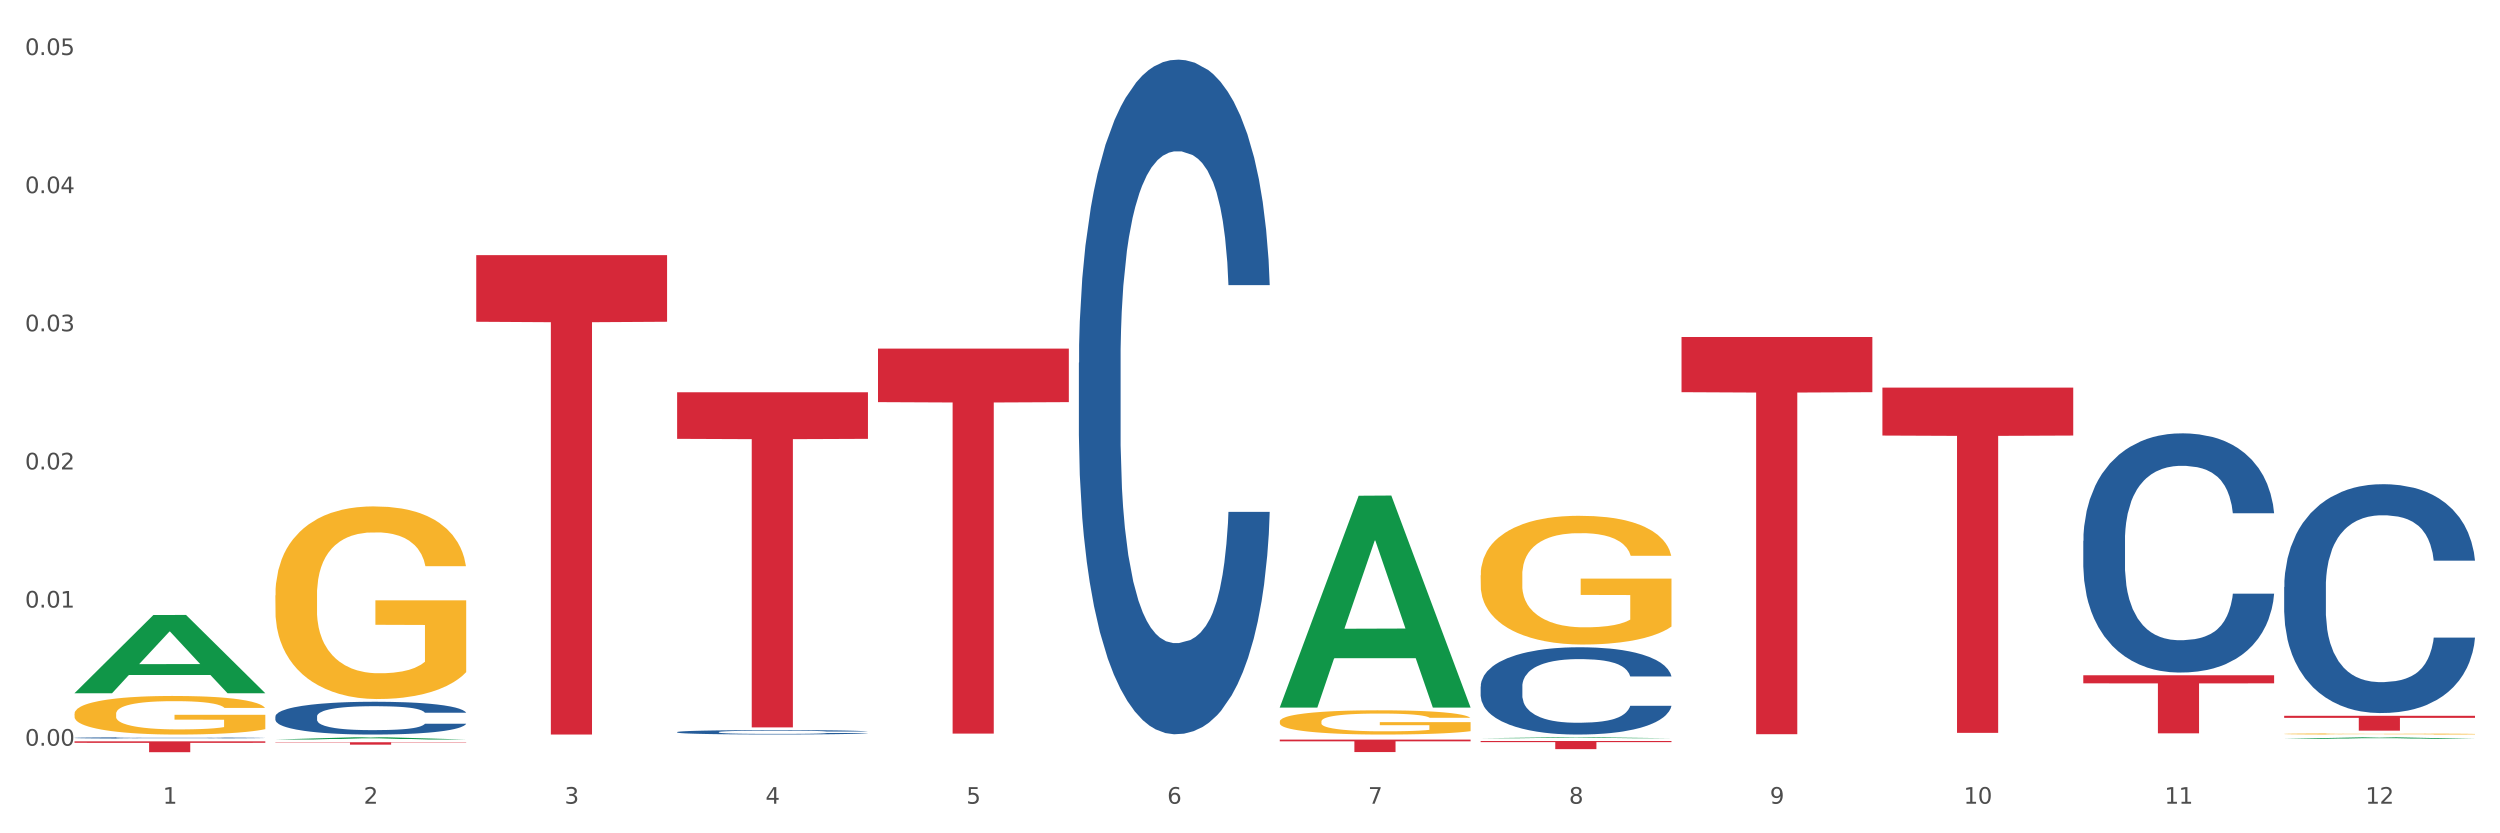 <?xml version="1.0" encoding="utf-8" standalone="no"?>
<!DOCTYPE svg PUBLIC "-//W3C//DTD SVG 1.1//EN"
  "http://www.w3.org/Graphics/SVG/1.1/DTD/svg11.dtd">
<svg xmlns:xlink="http://www.w3.org/1999/xlink" width="1080pt" height="360pt" viewBox="0 0 1080 360" xmlns="http://www.w3.org/2000/svg" version="1.1">
 <rect x="0" y="0" width="1080" height="360" fill="#333333" stroke="none"/>
 <defs>
  <style type="text/css">*{stroke-linejoin: round; stroke-linecap: butt}</style>
 </defs>
 <g id="figure_1">
  <g id="patch_1">
   <path d="M 0 360 
L 1080 360 
L 1080 0 
L 0 0 
z
" style="fill: #ffffff; stroke: #ffffff; stroke-linejoin: miter"/>
  </g>
  <g id="axes_1">
   <g id="matplotlib.axis_1">
    <g id="xtick_1">
     <g id="text_1">
      <!-- 1 -->
      <g style="fill: #4d4d4d" transform="translate(70.342 347.204) scale(0.096 -0.096)">
       <defs>
        <path id="DejaVuSans-31" d="M 794 531 
L 1825 531 
L 1825 4091 
L 703 3866 
L 703 4441 
L 1819 4666 
L 2450 4666 
L 2450 531 
L 3481 531 
L 3481 0 
L 794 0 
L 794 531 
z
" transform="scale(0.016)"/>
       </defs>
       <use xlink:href="#DejaVuSans-31"/>
      </g>
     </g>
    </g>
    <g id="xtick_2">
     <g id="text_2">
      <!-- 2 -->
      <g style="fill: #4d4d4d" transform="translate(157.122 347.204) scale(0.096 -0.096)">
       <defs>
        <path id="DejaVuSans-32" d="M 1228 531 
L 3431 531 
L 3431 0 
L 469 0 
L 469 531 
Q 828 903 1448 1529 
Q 2069 2156 2228 2338 
Q 2531 2678 2651 2914 
Q 2772 3150 2772 3378 
Q 2772 3750 2511 3984 
Q 2250 4219 1831 4219 
Q 1534 4219 1204 4116 
Q 875 4013 500 3803 
L 500 4441 
Q 881 4594 1212 4672 
Q 1544 4750 1819 4750 
Q 2544 4750 2975 4387 
Q 3406 4025 3406 3419 
Q 3406 3131 3298 2873 
Q 3191 2616 2906 2266 
Q 2828 2175 2409 1742 
Q 1991 1309 1228 531 
z
" transform="scale(0.016)"/>
       </defs>
       <use xlink:href="#DejaVuSans-32"/>
      </g>
     </g>
    </g>
    <g id="xtick_3">
     <g id="text_3">
      <!-- 3 -->
      <g style="fill: #4d4d4d" transform="translate(243.902 347.204) scale(0.096 -0.096)">
       <defs>
        <path id="DejaVuSans-33" d="M 2597 2516 
Q 3050 2419 3304 2112 
Q 3559 1806 3559 1356 
Q 3559 666 3084 287 
Q 2609 -91 1734 -91 
Q 1441 -91 1130 -33 
Q 819 25 488 141 
L 488 750 
Q 750 597 1062 519 
Q 1375 441 1716 441 
Q 2309 441 2620 675 
Q 2931 909 2931 1356 
Q 2931 1769 2642 2001 
Q 2353 2234 1838 2234 
L 1294 2234 
L 1294 2753 
L 1863 2753 
Q 2328 2753 2575 2939 
Q 2822 3125 2822 3475 
Q 2822 3834 2567 4026 
Q 2313 4219 1838 4219 
Q 1578 4219 1281 4162 
Q 984 4106 628 3988 
L 628 4550 
Q 988 4650 1302 4700 
Q 1616 4750 1894 4750 
Q 2613 4750 3031 4423 
Q 3450 4097 3450 3541 
Q 3450 3153 3228 2886 
Q 3006 2619 2597 2516 
z
" transform="scale(0.016)"/>
       </defs>
       <use xlink:href="#DejaVuSans-33"/>
      </g>
     </g>
    </g>
    <g id="xtick_4">
     <g id="text_4">
      <!-- 4 -->
      <g style="fill: #4d4d4d" transform="translate(330.683 347.204) scale(0.096 -0.096)">
       <defs>
        <path id="DejaVuSans-34" d="M 2419 4116 
L 825 1625 
L 2419 1625 
L 2419 4116 
z
M 2253 4666 
L 3047 4666 
L 3047 1625 
L 3713 1625 
L 3713 1100 
L 3047 1100 
L 3047 0 
L 2419 0 
L 2419 1100 
L 313 1100 
L 313 1709 
L 2253 4666 
z
" transform="scale(0.016)"/>
       </defs>
       <use xlink:href="#DejaVuSans-34"/>
      </g>
     </g>
    </g>
    <g id="xtick_5">
     <g id="text_5">
      <!-- 5 -->
      <g style="fill: #4d4d4d" transform="translate(417.463 347.204) scale(0.096 -0.096)">
       <defs>
        <path id="DejaVuSans-35" d="M 691 4666 
L 3169 4666 
L 3169 4134 
L 1269 4134 
L 1269 2991 
Q 1406 3038 1543 3061 
Q 1681 3084 1819 3084 
Q 2600 3084 3056 2656 
Q 3513 2228 3513 1497 
Q 3513 744 3044 326 
Q 2575 -91 1722 -91 
Q 1428 -91 1123 -41 
Q 819 9 494 109 
L 494 744 
Q 775 591 1075 516 
Q 1375 441 1709 441 
Q 2250 441 2565 725 
Q 2881 1009 2881 1497 
Q 2881 1984 2565 2268 
Q 2250 2553 1709 2553 
Q 1456 2553 1204 2497 
Q 953 2441 691 2322 
L 691 4666 
z
" transform="scale(0.016)"/>
       </defs>
       <use xlink:href="#DejaVuSans-35"/>
      </g>
     </g>
    </g>
    <g id="xtick_6">
     <g id="text_6">
      <!-- 6 -->
      <g style="fill: #4d4d4d" transform="translate(504.243 347.204) scale(0.096 -0.096)">
       <defs>
        <path id="DejaVuSans-36" d="M 2113 2584 
Q 1688 2584 1439 2293 
Q 1191 2003 1191 1497 
Q 1191 994 1439 701 
Q 1688 409 2113 409 
Q 2538 409 2786 701 
Q 3034 994 3034 1497 
Q 3034 2003 2786 2293 
Q 2538 2584 2113 2584 
z
M 3366 4563 
L 3366 3988 
Q 3128 4100 2886 4159 
Q 2644 4219 2406 4219 
Q 1781 4219 1451 3797 
Q 1122 3375 1075 2522 
Q 1259 2794 1537 2939 
Q 1816 3084 2150 3084 
Q 2853 3084 3261 2657 
Q 3669 2231 3669 1497 
Q 3669 778 3244 343 
Q 2819 -91 2113 -91 
Q 1303 -91 875 529 
Q 447 1150 447 2328 
Q 447 3434 972 4092 
Q 1497 4750 2381 4750 
Q 2619 4750 2861 4703 
Q 3103 4656 3366 4563 
z
" transform="scale(0.016)"/>
       </defs>
       <use xlink:href="#DejaVuSans-36"/>
      </g>
     </g>
    </g>
    <g id="xtick_7">
     <g id="text_7">
      <!-- 7 -->
      <g style="fill: #4d4d4d" transform="translate(591.024 347.204) scale(0.096 -0.096)">
       <defs>
        <path id="DejaVuSans-37" d="M 525 4666 
L 3525 4666 
L 3525 4397 
L 1831 0 
L 1172 0 
L 2766 4134 
L 525 4134 
L 525 4666 
z
" transform="scale(0.016)"/>
       </defs>
       <use xlink:href="#DejaVuSans-37"/>
      </g>
     </g>
    </g>
    <g id="xtick_8">
     <g id="text_8">
      <!-- 8 -->
      <g style="fill: #4d4d4d" transform="translate(677.804 347.204) scale(0.096 -0.096)">
       <defs>
        <path id="DejaVuSans-38" d="M 2034 2216 
Q 1584 2216 1326 1975 
Q 1069 1734 1069 1313 
Q 1069 891 1326 650 
Q 1584 409 2034 409 
Q 2484 409 2743 651 
Q 3003 894 3003 1313 
Q 3003 1734 2745 1975 
Q 2488 2216 2034 2216 
z
M 1403 2484 
Q 997 2584 770 2862 
Q 544 3141 544 3541 
Q 544 4100 942 4425 
Q 1341 4750 2034 4750 
Q 2731 4750 3128 4425 
Q 3525 4100 3525 3541 
Q 3525 3141 3298 2862 
Q 3072 2584 2669 2484 
Q 3125 2378 3379 2068 
Q 3634 1759 3634 1313 
Q 3634 634 3220 271 
Q 2806 -91 2034 -91 
Q 1263 -91 848 271 
Q 434 634 434 1313 
Q 434 1759 690 2068 
Q 947 2378 1403 2484 
z
M 1172 3481 
Q 1172 3119 1398 2916 
Q 1625 2713 2034 2713 
Q 2441 2713 2670 2916 
Q 2900 3119 2900 3481 
Q 2900 3844 2670 4047 
Q 2441 4250 2034 4250 
Q 1625 4250 1398 4047 
Q 1172 3844 1172 3481 
z
" transform="scale(0.016)"/>
       </defs>
       <use xlink:href="#DejaVuSans-38"/>
      </g>
     </g>
    </g>
    <g id="xtick_9">
     <g id="text_9">
      <!-- 9 -->
      <g style="fill: #4d4d4d" transform="translate(764.584 347.204) scale(0.096 -0.096)">
       <defs>
        <path id="DejaVuSans-39" d="M 703 97 
L 703 672 
Q 941 559 1184 500 
Q 1428 441 1663 441 
Q 2288 441 2617 861 
Q 2947 1281 2994 2138 
Q 2813 1869 2534 1725 
Q 2256 1581 1919 1581 
Q 1219 1581 811 2004 
Q 403 2428 403 3163 
Q 403 3881 828 4315 
Q 1253 4750 1959 4750 
Q 2769 4750 3195 4129 
Q 3622 3509 3622 2328 
Q 3622 1225 3098 567 
Q 2575 -91 1691 -91 
Q 1453 -91 1209 -44 
Q 966 3 703 97 
z
M 1959 2075 
Q 2384 2075 2632 2365 
Q 2881 2656 2881 3163 
Q 2881 3666 2632 3958 
Q 2384 4250 1959 4250 
Q 1534 4250 1286 3958 
Q 1038 3666 1038 3163 
Q 1038 2656 1286 2365 
Q 1534 2075 1959 2075 
z
" transform="scale(0.016)"/>
       </defs>
       <use xlink:href="#DejaVuSans-39"/>
      </g>
     </g>
    </g>
    <g id="xtick_10">
     <g id="text_10">
      <!-- 10 -->
      <g style="fill: #4d4d4d" transform="translate(848.311 347.204) scale(0.096 -0.096)">
       <defs>
        <path id="DejaVuSans-30" d="M 2034 4250 
Q 1547 4250 1301 3770 
Q 1056 3291 1056 2328 
Q 1056 1369 1301 889 
Q 1547 409 2034 409 
Q 2525 409 2770 889 
Q 3016 1369 3016 2328 
Q 3016 3291 2770 3770 
Q 2525 4250 2034 4250 
z
M 2034 4750 
Q 2819 4750 3233 4129 
Q 3647 3509 3647 2328 
Q 3647 1150 3233 529 
Q 2819 -91 2034 -91 
Q 1250 -91 836 529 
Q 422 1150 422 2328 
Q 422 3509 836 4129 
Q 1250 4750 2034 4750 
z
" transform="scale(0.016)"/>
       </defs>
       <use xlink:href="#DejaVuSans-31"/>
       <use xlink:href="#DejaVuSans-30" transform="translate(63.623 0)"/>
      </g>
     </g>
    </g>
    <g id="xtick_11">
     <g id="text_11">
      <!-- 11 -->
      <g style="fill: #4d4d4d" transform="translate(935.091 347.204) scale(0.096 -0.096)">
       <use xlink:href="#DejaVuSans-31"/>
       <use xlink:href="#DejaVuSans-31" transform="translate(63.623 0)"/>
      </g>
     </g>
    </g>
    <g id="xtick_12">
     <g id="text_12">
      <!-- 12 -->
      <g style="fill: #4d4d4d" transform="translate(1021.871 347.204) scale(0.096 -0.096)">
       <use xlink:href="#DejaVuSans-31"/>
       <use xlink:href="#DejaVuSans-32" transform="translate(63.623 0)"/>
      </g>
     </g>
    </g>
    <g id="xtick_13"/>
    <g id="xtick_14"/>
    <g id="xtick_15"/>
    <g id="xtick_16"/>
    <g id="xtick_17"/>
    <g id="xtick_18"/>
    <g id="xtick_19"/>
    <g id="xtick_20"/>
    <g id="xtick_21"/>
    <g id="xtick_22"/>
    <g id="xtick_23"/>
   </g>
   <g id="matplotlib.axis_2">
    <g id="ytick_1">
     <g id="text_13">
      <!-- 0.00 -->
      <g style="fill: #4d4d4d" transform="translate(10.8 322.146) scale(0.096 -0.096)">
       <defs>
        <path id="DejaVuSans-2e" d="M 684 794 
L 1344 794 
L 1344 0 
L 684 0 
L 684 794 
z
" transform="scale(0.016)"/>
       </defs>
       <use xlink:href="#DejaVuSans-30"/>
       <use xlink:href="#DejaVuSans-2e" transform="translate(63.623 0)"/>
       <use xlink:href="#DejaVuSans-30" transform="translate(95.41 0)"/>
       <use xlink:href="#DejaVuSans-30" transform="translate(159.033 0)"/>
      </g>
     </g>
    </g>
    <g id="ytick_2">
     <g id="text_14">
      <!-- 0.01 -->
      <g style="fill: #4d4d4d" transform="translate(10.8 262.471) scale(0.096 -0.096)">
       <use xlink:href="#DejaVuSans-30"/>
       <use xlink:href="#DejaVuSans-2e" transform="translate(63.623 0)"/>
       <use xlink:href="#DejaVuSans-30" transform="translate(95.41 0)"/>
       <use xlink:href="#DejaVuSans-31" transform="translate(159.033 0)"/>
      </g>
     </g>
    </g>
    <g id="ytick_3">
     <g id="text_15">
      <!-- 0.02 -->
      <g style="fill: #4d4d4d" transform="translate(10.8 202.797) scale(0.096 -0.096)">
       <use xlink:href="#DejaVuSans-30"/>
       <use xlink:href="#DejaVuSans-2e" transform="translate(63.623 0)"/>
       <use xlink:href="#DejaVuSans-30" transform="translate(95.41 0)"/>
       <use xlink:href="#DejaVuSans-32" transform="translate(159.033 0)"/>
      </g>
     </g>
    </g>
    <g id="ytick_4">
     <g id="text_16">
      <!-- 0.03 -->
      <g style="fill: #4d4d4d" transform="translate(10.8 143.122) scale(0.096 -0.096)">
       <use xlink:href="#DejaVuSans-30"/>
       <use xlink:href="#DejaVuSans-2e" transform="translate(63.623 0)"/>
       <use xlink:href="#DejaVuSans-30" transform="translate(95.41 0)"/>
       <use xlink:href="#DejaVuSans-33" transform="translate(159.033 0)"/>
      </g>
     </g>
    </g>
    <g id="ytick_5">
     <g id="text_17">
      <!-- 0.04 -->
      <g style="fill: #4d4d4d" transform="translate(10.8 83.447) scale(0.096 -0.096)">
       <use xlink:href="#DejaVuSans-30"/>
       <use xlink:href="#DejaVuSans-2e" transform="translate(63.623 0)"/>
       <use xlink:href="#DejaVuSans-30" transform="translate(95.41 0)"/>
       <use xlink:href="#DejaVuSans-34" transform="translate(159.033 0)"/>
      </g>
     </g>
    </g>
    <g id="ytick_6">
     <g id="text_18">
      <!-- 0.05 -->
      <g style="fill: #4d4d4d" transform="translate(10.8 23.773) scale(0.096 -0.096)">
       <use xlink:href="#DejaVuSans-30"/>
       <use xlink:href="#DejaVuSans-2e" transform="translate(63.623 0)"/>
       <use xlink:href="#DejaVuSans-30" transform="translate(95.41 0)"/>
       <use xlink:href="#DejaVuSans-35" transform="translate(159.033 0)"/>
      </g>
     </g>
    </g>
    <g id="ytick_7"/>
    <g id="ytick_8"/>
    <g id="ytick_9"/>
    <g id="ytick_10"/>
    <g id="ytick_11"/>
   </g>
   <g id="PolyCollection_1">
    <path d="M 32.175 299.42 
L 32.26 299.389 
L 66.256 265.686 
L 80.365 265.655 
L 114.616 299.484 
L 98.298 299.484 
L 90.904 291.606 
L 55.803 291.606 
L 55.548 291.733 
L 48.408 299.484 
L 32.175 299.484 
L 32.175 299.42 
L 60.222 286.905 
L 86.484 286.873 
L 73.481 272.865 
L 73.311 272.802 
L 73.141 272.897 
L 60.137 286.873 
L 60.222 286.905 
L 32.175 299.42 
z
" clip-path="url(#p9a749a2eb6)" style="fill: #109648"/>
    <path d="M 32.175 308.359 
L 32.272 308.344 
L 32.272 307.796 
L 32.467 307.324 
L 33.44 306.182 
L 34.9 305.238 
L 35.971 304.736 
L 37.042 304.324 
L 38.307 303.913 
L 39.864 303.487 
L 42.687 302.863 
L 44.439 302.543 
L 46.58 302.208 
L 50.474 301.721 
L 53.296 301.447 
L 56.216 301.218 
L 60.986 300.944 
L 64.1 300.822 
L 67.41 300.731 
L 71.4 300.67 
L 74.418 300.655 
L 81.036 300.701 
L 86.682 300.838 
L 89.407 300.944 
L 92.911 301.127 
L 94.76 301.249 
L 97.778 301.492 
L 100.892 301.812 
L 103.034 302.086 
L 106.246 302.604 
L 108.679 303.122 
L 110.918 303.761 
L 112.086 304.203 
L 112.962 304.614 
L 113.74 305.086 
L 114.519 305.832 
L 96.999 305.832 
L 96.318 305.299 
L 95.247 304.797 
L 93.69 304.309 
L 92.327 304.005 
L 89.991 303.624 
L 87.85 303.38 
L 85.611 303.198 
L 82.886 303.045 
L 80.744 302.969 
L 77.727 302.908 
L 71.79 302.924 
L 67.799 303.045 
L 65.074 303.198 
L 63.322 303.335 
L 61.764 303.487 
L 60.012 303.7 
L 57.968 304.02 
L 56.508 304.309 
L 55.048 304.675 
L 53.88 305.04 
L 52.81 305.466 
L 51.934 305.923 
L 51.252 306.395 
L 50.668 306.974 
L 50.182 307.933 
L 50.182 310.019 
L 50.376 310.491 
L 50.863 311.115 
L 51.447 311.587 
L 52.42 312.151 
L 53.296 312.531 
L 54.951 313.08 
L 56.8 313.536 
L 58.26 313.826 
L 59.72 314.069 
L 62.251 314.404 
L 65.074 314.678 
L 67.507 314.846 
L 70.816 314.998 
L 73.055 315.059 
L 75.002 315.089 
L 79.771 315.089 
L 83.178 315.044 
L 86.974 314.937 
L 89.894 314.8 
L 92.327 314.633 
L 95.052 314.359 
L 96.804 314.1 
L 96.804 310.917 
L 75.391 310.902 
L 75.391 308.786 
L 114.616 308.786 
L 114.616 314.998 
L 112.962 315.318 
L 111.112 315.607 
L 109.166 315.866 
L 106.246 316.186 
L 102.742 316.49 
L 99.627 316.703 
L 96.318 316.886 
L 92.424 317.054 
L 87.363 317.206 
L 84.248 317.267 
L 80.355 317.312 
L 75.78 317.328 
L 71.79 317.297 
L 67.896 317.221 
L 63.808 317.084 
L 59.818 316.886 
L 56.8 316.688 
L 53.783 316.445 
L 50.571 316.125 
L 48.04 315.82 
L 46.094 315.546 
L 43.952 315.196 
L 41.616 314.739 
L 39.864 314.328 
L 38.307 313.902 
L 36.652 313.354 
L 35.484 312.882 
L 34.316 312.288 
L 33.635 311.846 
L 32.856 311.161 
L 32.272 310.202 
L 32.175 308.359 
z
" clip-path="url(#p9a749a2eb6)" style="fill: #f7b32b"/>
    <path d="M 118.955 257.219 
L 119.053 257.143 
L 119.053 254.407 
L 119.247 252.051 
L 120.221 246.35 
L 121.681 241.638 
L 122.751 239.13 
L 123.822 237.077 
L 125.087 235.025 
L 126.645 232.897 
L 129.467 229.781 
L 131.219 228.185 
L 133.361 226.512 
L 137.254 224.08 
L 140.077 222.712 
L 142.997 221.572 
L 147.766 220.204 
L 150.881 219.596 
L 154.19 219.14 
L 158.181 218.836 
L 161.198 218.76 
L 167.817 218.988 
L 173.462 219.672 
L 176.187 220.204 
L 179.691 221.116 
L 181.541 221.724 
L 184.558 222.94 
L 187.673 224.536 
L 189.814 225.904 
L 193.026 228.489 
L 195.459 231.073 
L 197.698 234.265 
L 198.866 236.469 
L 199.742 238.522 
L 200.521 240.878 
L 201.299 244.602 
L 183.779 244.602 
L 183.098 241.942 
L 182.027 239.434 
L 180.47 237.001 
L 179.107 235.481 
L 176.771 233.581 
L 174.63 232.365 
L 172.391 231.453 
L 169.666 230.693 
L 167.525 230.313 
L 164.507 230.009 
L 158.57 230.085 
L 154.579 230.693 
L 151.854 231.453 
L 150.102 232.137 
L 148.545 232.897 
L 146.793 233.961 
L 144.749 235.557 
L 143.289 237.001 
L 141.829 238.826 
L 140.661 240.65 
L 139.59 242.778 
L 138.714 245.058 
L 138.033 247.414 
L 137.449 250.303 
L 136.962 255.091 
L 136.962 265.504 
L 137.157 267.86 
L 137.643 270.977 
L 138.227 273.333 
L 139.201 276.145 
L 140.077 278.045 
L 141.731 280.781 
L 143.581 283.062 
L 145.041 284.506 
L 146.501 285.722 
L 149.031 287.394 
L 151.854 288.762 
L 154.287 289.598 
L 157.597 290.358 
L 159.835 290.662 
L 161.782 290.814 
L 166.551 290.814 
L 169.958 290.586 
L 173.754 290.054 
L 176.674 289.37 
L 179.107 288.534 
L 181.833 287.166 
L 183.585 285.874 
L 183.585 269.988 
L 162.171 269.912 
L 162.171 259.347 
L 201.397 259.347 
L 201.397 290.358 
L 199.742 291.955 
L 197.893 293.399 
L 195.946 294.691 
L 193.026 296.287 
L 189.522 297.807 
L 186.407 298.871 
L 183.098 299.783 
L 179.205 300.619 
L 174.143 301.379 
L 171.029 301.683 
L 167.135 301.911 
L 162.561 301.987 
L 158.57 301.835 
L 154.677 301.455 
L 150.589 300.771 
L 146.598 299.783 
L 143.581 298.795 
L 140.563 297.579 
L 137.351 295.983 
L 134.821 294.463 
L 132.874 293.095 
L 130.733 291.346 
L 128.397 289.066 
L 126.645 287.014 
L 125.087 284.886 
L 123.433 282.15 
L 122.265 279.793 
L 121.097 276.829 
L 120.415 274.625 
L 119.637 271.205 
L 119.053 266.416 
L 118.955 257.219 
z
" clip-path="url(#p9a749a2eb6)" style="fill: #f7b32b"/>
    <path d="M 552.857 311.691 
L 552.954 311.682 
L 552.954 311.337 
L 553.149 311.04 
L 554.122 310.323 
L 555.582 309.729 
L 556.653 309.414 
L 557.724 309.155 
L 558.989 308.897 
L 560.546 308.629 
L 563.369 308.237 
L 565.121 308.036 
L 567.262 307.825 
L 571.156 307.519 
L 573.978 307.347 
L 576.898 307.203 
L 581.668 307.031 
L 584.782 306.954 
L 588.092 306.897 
L 592.082 306.859 
L 595.1 306.849 
L 601.718 306.878 
L 607.364 306.964 
L 610.089 307.031 
L 613.593 307.146 
L 615.442 307.222 
L 618.46 307.375 
L 621.574 307.576 
L 623.716 307.749 
L 626.928 308.074 
L 629.361 308.399 
L 631.6 308.801 
L 632.768 309.079 
L 633.644 309.337 
L 634.422 309.634 
L 635.201 310.103 
L 617.681 310.103 
L 617 309.768 
L 615.929 309.452 
L 614.372 309.146 
L 613.009 308.954 
L 610.673 308.715 
L 608.532 308.562 
L 606.293 308.447 
L 603.568 308.351 
L 601.426 308.304 
L 598.409 308.265 
L 592.472 308.275 
L 588.481 308.351 
L 585.756 308.447 
L 584.004 308.533 
L 582.446 308.629 
L 580.694 308.763 
L 578.65 308.964 
L 577.19 309.146 
L 575.73 309.375 
L 574.562 309.605 
L 573.492 309.873 
L 572.616 310.16 
L 571.934 310.457 
L 571.35 310.82 
L 570.864 311.423 
L 570.864 312.734 
L 571.058 313.031 
L 571.545 313.423 
L 572.129 313.72 
L 573.102 314.074 
L 573.978 314.313 
L 575.633 314.658 
L 577.482 314.945 
L 578.942 315.127 
L 580.402 315.28 
L 582.933 315.49 
L 585.756 315.663 
L 588.189 315.768 
L 591.498 315.864 
L 593.737 315.902 
L 595.684 315.921 
L 600.453 315.921 
L 603.86 315.892 
L 607.656 315.825 
L 610.576 315.739 
L 613.009 315.634 
L 615.734 315.462 
L 617.486 315.299 
L 617.486 313.299 
L 596.073 313.289 
L 596.073 311.959 
L 635.298 311.959 
L 635.298 315.864 
L 633.644 316.064 
L 631.794 316.246 
L 629.848 316.409 
L 626.928 316.61 
L 623.424 316.801 
L 620.309 316.935 
L 617 317.05 
L 613.106 317.155 
L 608.045 317.251 
L 604.93 317.289 
L 601.037 317.318 
L 596.462 317.328 
L 592.472 317.309 
L 588.578 317.261 
L 584.49 317.175 
L 580.5 317.05 
L 577.482 316.926 
L 574.465 316.773 
L 571.253 316.572 
L 568.722 316.38 
L 566.776 316.208 
L 564.634 315.988 
L 562.298 315.701 
L 560.546 315.442 
L 558.989 315.175 
L 557.334 314.83 
L 556.166 314.533 
L 554.998 314.16 
L 554.317 313.883 
L 553.538 313.452 
L 552.954 312.849 
L 552.857 311.691 
z
" clip-path="url(#p9a749a2eb6)" style="fill: #f7b32b"/>
    <path d="M 118.955 320.649 
L 201.397 320.649 
L 201.397 320.795 
L 168.967 320.796 
L 168.967 321.694 
L 151.189 321.694 
L 151.189 320.796 
L 118.955 320.795 
L 118.955 320.65 
L 118.955 320.649 
z
" clip-path="url(#p9a749a2eb6)" style="fill: #d62839"/>
    <path d="M 986.759 317.059 
L 986.856 317.058 
L 986.856 317.042 
L 987.051 317.028 
L 988.024 316.993 
L 989.484 316.965 
L 990.555 316.95 
L 991.625 316.938 
L 992.891 316.925 
L 994.448 316.913 
L 997.271 316.894 
L 999.023 316.884 
L 1001.164 316.874 
L 1005.057 316.86 
L 1007.88 316.852 
L 1010.8 316.845 
L 1015.569 316.836 
L 1018.684 316.833 
L 1021.993 316.83 
L 1025.984 316.828 
L 1029.001 316.828 
L 1035.62 316.829 
L 1041.265 316.833 
L 1043.991 316.836 
L 1047.495 316.842 
L 1049.344 316.846 
L 1052.361 316.853 
L 1055.476 316.862 
L 1057.617 316.871 
L 1060.829 316.886 
L 1063.263 316.902 
L 1065.501 316.921 
L 1066.669 316.934 
L 1067.545 316.946 
L 1068.324 316.961 
L 1069.103 316.983 
L 1051.583 316.983 
L 1050.901 316.967 
L 1049.831 316.952 
L 1048.273 316.937 
L 1046.911 316.928 
L 1044.575 316.917 
L 1042.433 316.909 
L 1040.195 316.904 
L 1037.469 316.899 
L 1035.328 316.897 
L 1032.311 316.895 
L 1026.373 316.896 
L 1022.383 316.899 
L 1019.657 316.904 
L 1017.905 316.908 
L 1016.348 316.913 
L 1014.596 316.919 
L 1012.552 316.929 
L 1011.092 316.937 
L 1009.632 316.948 
L 1008.464 316.959 
L 1007.393 316.972 
L 1006.517 316.986 
L 1005.836 317 
L 1005.252 317.017 
L 1004.765 317.046 
L 1004.765 317.109 
L 1004.96 317.123 
L 1005.447 317.141 
L 1006.031 317.156 
L 1007.004 317.172 
L 1007.88 317.184 
L 1009.535 317.2 
L 1011.384 317.214 
L 1012.844 317.223 
L 1014.304 317.23 
L 1016.835 317.24 
L 1019.657 317.248 
L 1022.091 317.253 
L 1025.4 317.258 
L 1027.639 317.26 
L 1029.585 317.261 
L 1034.355 317.261 
L 1037.761 317.259 
L 1041.557 317.256 
L 1044.477 317.252 
L 1046.911 317.247 
L 1049.636 317.239 
L 1051.388 317.231 
L 1051.388 317.135 
L 1029.975 317.135 
L 1029.975 317.072 
L 1069.2 317.072 
L 1069.2 317.258 
L 1067.545 317.267 
L 1065.696 317.276 
L 1063.749 317.284 
L 1060.829 317.293 
L 1057.325 317.303 
L 1054.211 317.309 
L 1050.901 317.314 
L 1047.008 317.319 
L 1041.947 317.324 
L 1038.832 317.326 
L 1034.939 317.327 
L 1030.364 317.328 
L 1026.373 317.327 
L 1022.48 317.324 
L 1018.392 317.32 
L 1014.401 317.314 
L 1011.384 317.308 
L 1008.367 317.301 
L 1005.155 317.292 
L 1002.624 317.282 
L 1000.677 317.274 
L 998.536 317.264 
L 996.2 317.25 
L 994.448 317.238 
L 992.891 317.225 
L 991.236 317.209 
L 990.068 317.194 
L 988.9 317.177 
L 988.219 317.163 
L 987.44 317.143 
L 986.856 317.114 
L 986.759 317.059 
z
" clip-path="url(#p9a749a2eb6)" style="fill: #f7b32b"/>
    <path d="M 986.759 309.213 
L 1069.2 309.213 
L 1069.2 310.108 
L 1036.77 310.114 
L 1036.77 315.657 
L 1018.993 315.657 
L 1018.993 310.114 
L 986.759 310.108 
L 986.759 309.219 
L 986.759 309.213 
z
" clip-path="url(#p9a749a2eb6)" style="fill: #d62839"/>
    <path d="M 32.175 318.759 
L 32.272 318.759 
L 32.272 318.744 
L 32.565 318.724 
L 33.637 318.687 
L 35.001 318.659 
L 37.34 318.626 
L 38.607 318.612 
L 40.263 318.597 
L 43.674 318.572 
L 47.572 318.551 
L 50.3 318.539 
L 52.347 318.531 
L 56.927 318.518 
L 59.558 318.512 
L 62.287 318.508 
L 64.625 318.504 
L 68.523 318.501 
L 71.642 318.499 
L 75.247 318.499 
L 78.268 318.499 
L 82.263 318.501 
L 88.11 318.508 
L 90.352 318.511 
L 93.373 318.518 
L 96.491 318.526 
L 99.025 318.535 
L 101.948 318.547 
L 104.969 318.563 
L 107.892 318.583 
L 109.939 318.601 
L 111.595 318.621 
L 113.057 318.645 
L 114.129 318.671 
L 114.616 318.693 
L 96.783 318.693 
L 96.296 318.673 
L 95.322 318.652 
L 94.347 318.637 
L 93.275 318.626 
L 91.619 318.613 
L 90.157 318.604 
L 87.721 318.594 
L 85.479 318.588 
L 83.628 318.584 
L 81.386 318.581 
L 76.611 318.578 
L 73.201 318.578 
L 71.057 318.579 
L 68.426 318.581 
L 66.184 318.585 
L 63.553 318.591 
L 61.507 318.598 
L 59.461 318.607 
L 58.291 318.614 
L 56.537 318.625 
L 55.368 318.635 
L 53.809 318.651 
L 52.932 318.663 
L 51.372 318.693 
L 50.69 318.715 
L 50.398 318.731 
L 50.203 318.748 
L 50.203 318.83 
L 50.788 318.867 
L 51.275 318.883 
L 52.054 318.901 
L 53.516 318.925 
L 55.66 318.948 
L 57.901 318.964 
L 59.753 318.974 
L 61.507 318.981 
L 63.261 318.987 
L 65.405 318.993 
L 67.159 318.996 
L 69.79 318.999 
L 72.908 319.001 
L 75.345 319.001 
L 80.314 318.998 
L 82.556 318.995 
L 84.7 318.992 
L 87.038 318.986 
L 88.89 318.979 
L 89.962 318.975 
L 91.716 318.964 
L 93.08 318.954 
L 94.25 318.942 
L 95.029 318.931 
L 95.906 318.915 
L 96.588 318.897 
L 96.783 318.888 
L 114.616 318.888 
L 114.227 318.907 
L 113.544 318.925 
L 112.18 318.95 
L 111.108 318.964 
L 109.452 318.982 
L 107.697 318.997 
L 105.261 319.013 
L 103.02 319.025 
L 100.681 319.036 
L 98.148 319.046 
L 93.567 319.059 
L 91.911 319.063 
L 88.403 319.069 
L 85.674 319.073 
L 81.679 319.076 
L 77.586 319.078 
L 73.298 319.079 
L 69.498 319.078 
L 65.307 319.075 
L 62.676 319.072 
L 59.753 319.067 
L 56.342 319.059 
L 53.126 319.05 
L 50.105 319.04 
L 47.279 319.028 
L 44.648 319.014 
L 41.238 318.991 
L 38.704 318.969 
L 36.853 318.948 
L 35.586 318.931 
L 34.319 318.908 
L 33.637 318.893 
L 32.565 318.856 
L 32.175 318.821 
L 32.175 318.759 
z
" clip-path="url(#p9a749a2eb6)" style="fill: #255c99"/>
    <path d="M 899.978 291.719 
L 982.42 291.719 
L 982.42 295.207 
L 949.99 295.23 
L 949.99 316.813 
L 932.213 316.813 
L 932.213 295.23 
L 899.978 295.207 
L 899.978 291.743 
L 899.978 291.719 
z
" clip-path="url(#p9a749a2eb6)" style="fill: #d62839"/>
    <path d="M 726.418 145.572 
L 808.859 145.572 
L 808.859 169.42 
L 776.429 169.582 
L 776.429 317.187 
L 758.652 317.187 
L 758.652 169.582 
L 726.418 169.42 
L 726.418 145.733 
L 726.418 145.572 
z
" clip-path="url(#p9a749a2eb6)" style="fill: #d62839"/>
    <path d="M 639.637 320.099 
L 722.079 320.099 
L 722.079 320.591 
L 689.649 320.594 
L 689.649 323.634 
L 671.872 323.634 
L 671.872 320.594 
L 639.637 320.591 
L 639.637 320.103 
L 639.637 320.099 
z
" clip-path="url(#p9a749a2eb6)" style="fill: #d62839"/>
    <path d="M 552.857 319.51 
L 635.298 319.51 
L 635.298 320.256 
L 602.869 320.261 
L 602.869 324.88 
L 585.091 324.88 
L 585.091 320.261 
L 552.857 320.256 
L 552.857 319.515 
L 552.857 319.51 
z
" clip-path="url(#p9a749a2eb6)" style="fill: #d62839"/>
    <path d="M 379.296 150.607 
L 461.738 150.607 
L 461.738 173.718 
L 429.308 173.874 
L 429.308 316.912 
L 411.531 316.912 
L 411.531 173.874 
L 379.296 173.718 
L 379.296 150.763 
L 379.296 150.607 
z
" clip-path="url(#p9a749a2eb6)" style="fill: #d62839"/>
    <path d="M 292.516 169.464 
L 374.957 169.464 
L 374.957 189.581 
L 342.528 189.717 
L 342.528 314.224 
L 324.75 314.224 
L 324.75 189.717 
L 292.516 189.581 
L 292.516 169.6 
L 292.516 169.464 
z
" clip-path="url(#p9a749a2eb6)" style="fill: #d62839"/>
    <path d="M 205.736 110.219 
L 288.177 110.219 
L 288.177 139 
L 255.747 139.195 
L 255.747 317.328 
L 237.97 317.328 
L 237.97 139.195 
L 205.736 139 
L 205.736 110.413 
L 205.736 110.219 
z
" clip-path="url(#p9a749a2eb6)" style="fill: #d62839"/>
    <path d="M 813.198 167.431 
L 895.639 167.431 
L 895.639 188.16 
L 863.21 188.3 
L 863.21 316.591 
L 845.432 316.591 
L 845.432 188.3 
L 813.198 188.16 
L 813.198 167.571 
L 813.198 167.431 
z
" clip-path="url(#p9a749a2eb6)" style="fill: #d62839"/>
    <path d="M 118.955 309.525 
L 119.053 309.512 
L 119.053 309.15 
L 119.345 308.658 
L 120.417 307.752 
L 121.781 307.066 
L 124.12 306.264 
L 125.387 305.928 
L 127.044 305.552 
L 130.454 304.944 
L 134.352 304.427 
L 137.081 304.142 
L 139.127 303.961 
L 143.707 303.637 
L 146.338 303.495 
L 149.067 303.378 
L 151.406 303.301 
L 155.304 303.21 
L 158.422 303.171 
L 162.028 303.158 
L 165.048 303.171 
L 169.044 303.223 
L 174.891 303.378 
L 177.132 303.469 
L 180.153 303.624 
L 183.271 303.831 
L 185.805 304.038 
L 188.728 304.336 
L 191.749 304.724 
L 194.673 305.216 
L 196.719 305.669 
L 198.376 306.148 
L 199.837 306.73 
L 200.909 307.364 
L 201.397 307.894 
L 183.564 307.894 
L 183.076 307.416 
L 182.102 306.898 
L 181.127 306.549 
L 180.055 306.264 
L 178.399 305.94 
L 176.937 305.733 
L 174.501 305.488 
L 172.26 305.332 
L 170.408 305.242 
L 168.167 305.164 
L 163.392 305.086 
L 159.981 305.086 
L 157.837 305.112 
L 155.206 305.177 
L 152.965 305.268 
L 150.334 305.423 
L 148.287 305.591 
L 146.241 305.811 
L 145.071 305.966 
L 143.317 306.251 
L 142.148 306.484 
L 140.589 306.885 
L 139.712 307.17 
L 138.153 307.907 
L 137.471 308.451 
L 137.178 308.826 
L 136.983 309.24 
L 136.983 311.259 
L 137.568 312.165 
L 138.055 312.553 
L 138.835 312.993 
L 140.297 313.562 
L 142.44 314.119 
L 144.682 314.52 
L 146.533 314.766 
L 148.287 314.947 
L 150.041 315.089 
L 152.185 315.218 
L 153.939 315.296 
L 156.57 315.374 
L 159.689 315.413 
L 162.125 315.413 
L 167.095 315.348 
L 169.336 315.283 
L 171.48 315.193 
L 173.819 315.05 
L 175.67 314.895 
L 176.742 314.778 
L 178.496 314.533 
L 179.861 314.274 
L 181.03 313.976 
L 181.81 313.717 
L 182.687 313.329 
L 183.369 312.889 
L 183.564 312.656 
L 201.397 312.656 
L 201.007 313.122 
L 200.325 313.575 
L 198.96 314.183 
L 197.889 314.533 
L 196.232 314.96 
L 194.478 315.322 
L 192.042 315.723 
L 189.8 316.021 
L 187.462 316.28 
L 184.928 316.512 
L 180.348 316.836 
L 178.691 316.927 
L 175.183 317.082 
L 172.454 317.172 
L 168.459 317.263 
L 164.366 317.315 
L 160.079 317.328 
L 156.278 317.302 
L 152.088 317.224 
L 149.457 317.147 
L 146.533 317.03 
L 143.123 316.849 
L 139.907 316.629 
L 136.886 316.37 
L 134.06 316.072 
L 131.429 315.736 
L 128.018 315.18 
L 125.484 314.636 
L 123.633 314.131 
L 122.366 313.704 
L 121.099 313.161 
L 120.417 312.786 
L 119.345 311.88 
L 118.955 311.039 
L 118.955 309.525 
z
" clip-path="url(#p9a749a2eb6)" style="fill: #255c99"/>
    <path d="M 639.637 248.525 
L 639.735 248.474 
L 639.735 246.645 
L 639.929 245.071 
L 640.903 241.261 
L 642.363 238.112 
L 643.433 236.436 
L 644.504 235.064 
L 645.769 233.693 
L 647.327 232.271 
L 650.149 230.188 
L 651.901 229.122 
L 654.043 228.004 
L 657.936 226.379 
L 660.759 225.465 
L 663.679 224.703 
L 668.448 223.788 
L 671.563 223.382 
L 674.872 223.077 
L 678.863 222.874 
L 681.88 222.823 
L 688.499 222.976 
L 694.144 223.433 
L 696.869 223.788 
L 700.373 224.398 
L 702.223 224.804 
L 705.24 225.617 
L 708.355 226.684 
L 710.496 227.598 
L 713.708 229.325 
L 716.141 231.052 
L 718.38 233.185 
L 719.548 234.658 
L 720.424 236.029 
L 721.203 237.604 
L 721.981 240.093 
L 704.461 240.093 
L 703.78 238.315 
L 702.709 236.639 
L 701.152 235.014 
L 699.789 233.998 
L 697.453 232.728 
L 695.312 231.915 
L 693.073 231.306 
L 690.348 230.798 
L 688.207 230.544 
L 685.189 230.341 
L 679.252 230.391 
L 675.261 230.798 
L 672.536 231.306 
L 670.784 231.763 
L 669.227 232.271 
L 667.475 232.982 
L 665.431 234.049 
L 663.971 235.014 
L 662.511 236.233 
L 661.343 237.452 
L 660.272 238.874 
L 659.396 240.398 
L 658.715 241.972 
L 658.131 243.902 
L 657.644 247.102 
L 657.644 254.061 
L 657.839 255.636 
L 658.325 257.718 
L 658.909 259.293 
L 659.883 261.172 
L 660.759 262.442 
L 662.413 264.271 
L 664.263 265.794 
L 665.723 266.759 
L 667.183 267.572 
L 669.713 268.69 
L 672.536 269.604 
L 674.969 270.163 
L 678.279 270.67 
L 680.517 270.874 
L 682.464 270.975 
L 687.233 270.975 
L 690.64 270.823 
L 694.436 270.467 
L 697.356 270.01 
L 699.789 269.451 
L 702.515 268.537 
L 704.267 267.674 
L 704.267 257.058 
L 682.853 257.007 
L 682.853 249.947 
L 722.079 249.947 
L 722.079 270.67 
L 720.424 271.737 
L 718.575 272.702 
L 716.628 273.566 
L 713.708 274.632 
L 710.204 275.648 
L 707.089 276.359 
L 703.78 276.969 
L 699.887 277.528 
L 694.825 278.035 
L 691.711 278.239 
L 687.817 278.391 
L 683.243 278.442 
L 679.252 278.34 
L 675.359 278.086 
L 671.271 277.629 
L 667.28 276.969 
L 664.263 276.308 
L 661.245 275.496 
L 658.033 274.429 
L 655.503 273.413 
L 653.556 272.499 
L 651.415 271.331 
L 649.079 269.807 
L 647.327 268.436 
L 645.769 267.013 
L 644.115 265.185 
L 642.947 263.61 
L 641.779 261.629 
L 641.097 260.156 
L 640.319 257.871 
L 639.735 254.671 
L 639.637 248.525 
z
" clip-path="url(#p9a749a2eb6)" style="fill: #f7b32b"/>
    <path d="M 466.077 156.713 
L 466.174 156.447 
L 466.174 148.994 
L 466.466 138.88 
L 467.538 120.248 
L 468.903 106.142 
L 471.241 89.639 
L 472.508 82.719 
L 474.165 75 
L 477.576 62.49 
L 481.474 51.844 
L 484.202 45.988 
L 486.248 42.262 
L 490.829 35.608 
L 493.46 32.68 
L 496.188 30.284 
L 498.527 28.687 
L 502.425 26.824 
L 505.543 26.026 
L 509.149 25.759 
L 512.17 26.026 
L 516.165 27.09 
L 522.012 30.284 
L 524.253 32.147 
L 527.274 35.341 
L 530.393 39.6 
L 532.926 43.859 
L 535.85 49.981 
L 538.871 57.966 
L 541.794 68.08 
L 543.84 77.396 
L 545.497 87.244 
L 546.959 99.221 
L 548.031 112.264 
L 548.518 123.176 
L 530.685 123.176 
L 530.198 113.328 
L 529.223 102.682 
L 528.249 95.495 
L 527.177 89.639 
L 525.52 82.985 
L 524.058 78.727 
L 521.622 73.669 
L 519.381 70.475 
L 517.529 68.612 
L 515.288 67.015 
L 510.513 65.418 
L 507.102 65.418 
L 504.959 65.951 
L 502.327 67.281 
L 500.086 69.145 
L 497.455 72.339 
L 495.409 75.799 
L 493.362 80.324 
L 492.193 83.518 
L 490.439 89.373 
L 489.269 94.164 
L 487.71 102.415 
L 486.833 108.271 
L 485.274 123.442 
L 484.592 134.621 
L 484.3 142.34 
L 484.105 150.858 
L 484.105 192.38 
L 484.689 211.011 
L 485.177 218.996 
L 485.956 228.046 
L 487.418 239.757 
L 489.562 251.202 
L 491.803 259.453 
L 493.655 264.511 
L 495.409 268.237 
L 497.163 271.165 
L 499.307 273.826 
L 501.061 275.423 
L 503.692 277.02 
L 506.81 277.819 
L 509.246 277.819 
L 514.216 276.488 
L 516.457 275.157 
L 518.601 273.294 
L 520.94 270.366 
L 522.792 267.172 
L 523.864 264.777 
L 525.618 259.72 
L 526.982 254.396 
L 528.151 248.274 
L 528.931 242.951 
L 529.808 234.966 
L 530.49 225.916 
L 530.685 221.125 
L 548.518 221.125 
L 548.128 230.707 
L 547.446 240.023 
L 546.082 252.533 
L 545.01 259.72 
L 543.353 268.503 
L 541.599 275.956 
L 539.163 284.207 
L 536.922 290.329 
L 534.583 295.652 
L 532.049 300.443 
L 527.469 307.097 
L 525.813 308.96 
L 522.304 312.154 
L 519.576 314.017 
L 515.58 315.881 
L 511.488 316.945 
L 507.2 317.211 
L 503.399 316.679 
L 499.209 315.082 
L 496.578 313.485 
L 493.655 311.09 
L 490.244 307.363 
L 487.028 302.838 
L 484.007 297.515 
L 481.181 291.393 
L 478.55 284.473 
L 475.139 273.028 
L 472.606 261.849 
L 470.754 251.468 
L 469.487 242.685 
L 468.221 231.506 
L 467.538 223.787 
L 466.466 205.155 
L 466.077 187.855 
L 466.077 156.713 
z
" clip-path="url(#p9a749a2eb6)" style="fill: #255c99"/>
    <path d="M 118.955 319.477 
L 119.04 319.476 
L 153.037 318.5 
L 167.145 318.499 
L 201.397 319.478 
L 185.078 319.478 
L 177.684 319.25 
L 142.583 319.25 
L 142.328 319.254 
L 135.189 319.478 
L 118.955 319.478 
L 118.955 319.477 
L 147.002 319.114 
L 173.265 319.113 
L 160.261 318.707 
L 160.091 318.706 
L 159.921 318.708 
L 146.917 319.113 
L 147.002 319.114 
L 118.955 319.477 
z
" clip-path="url(#p9a749a2eb6)" style="fill: #109648"/>
    <path d="M 552.857 305.506 
L 552.942 305.42 
L 586.938 214.156 
L 601.047 214.07 
L 635.298 305.678 
L 618.98 305.678 
L 611.586 284.346 
L 576.485 284.346 
L 576.23 284.69 
L 569.09 305.678 
L 552.857 305.678 
L 552.857 305.506 
L 580.904 271.615 
L 607.166 271.529 
L 594.163 233.596 
L 593.993 233.424 
L 593.823 233.682 
L 580.819 271.529 
L 580.904 271.615 
L 552.857 305.506 
z
" clip-path="url(#p9a749a2eb6)" style="fill: #109648"/>
    <path d="M 639.637 318.928 
L 639.722 318.927 
L 673.719 318.499 
L 687.827 318.499 
L 722.079 318.928 
L 705.76 318.928 
L 698.366 318.828 
L 663.265 318.828 
L 663.01 318.83 
L 655.871 318.928 
L 639.637 318.928 
L 639.637 318.928 
L 667.684 318.769 
L 693.947 318.768 
L 680.943 318.59 
L 680.773 318.589 
L 680.603 318.591 
L 667.599 318.768 
L 667.684 318.769 
L 639.637 318.928 
z
" clip-path="url(#p9a749a2eb6)" style="fill: #109648"/>
    <path d="M 986.759 319.211 
L 986.844 319.211 
L 1020.84 318.499 
L 1034.949 318.499 
L 1069.2 319.213 
L 1052.882 319.213 
L 1045.487 319.046 
L 1010.386 319.046 
L 1010.131 319.049 
L 1002.992 319.213 
L 986.759 319.213 
L 986.759 319.211 
L 1014.806 318.947 
L 1041.068 318.946 
L 1028.064 318.651 
L 1027.894 318.649 
L 1027.724 318.651 
L 1014.721 318.946 
L 1014.806 318.947 
L 986.759 319.211 
z
" clip-path="url(#p9a749a2eb6)" style="fill: #109648"/>
    <path d="M 292.516 316.25 
L 292.613 316.248 
L 292.613 316.199 
L 292.906 316.133 
L 293.978 316.012 
L 295.342 315.92 
L 297.681 315.812 
L 298.948 315.767 
L 300.604 315.717 
L 304.015 315.635 
L 307.913 315.566 
L 310.641 315.527 
L 312.688 315.503 
L 317.268 315.46 
L 319.899 315.441 
L 322.628 315.425 
L 324.966 315.415 
L 328.864 315.402 
L 331.983 315.397 
L 335.588 315.395 
L 338.609 315.397 
L 342.604 315.404 
L 348.451 315.425 
L 350.693 315.437 
L 353.714 315.458 
L 356.832 315.486 
L 359.366 315.513 
L 362.289 315.553 
L 365.31 315.606 
L 368.233 315.672 
L 370.28 315.732 
L 371.936 315.797 
L 373.398 315.875 
L 374.47 315.96 
L 374.957 316.031 
L 357.124 316.031 
L 356.637 315.967 
L 355.663 315.897 
L 354.688 315.85 
L 353.616 315.812 
L 351.96 315.769 
L 350.498 315.741 
L 348.062 315.708 
L 345.82 315.687 
L 343.969 315.675 
L 341.727 315.665 
L 336.952 315.654 
L 333.542 315.654 
L 331.398 315.658 
L 328.767 315.666 
L 326.525 315.678 
L 323.894 315.699 
L 321.848 315.722 
L 319.802 315.751 
L 318.632 315.772 
L 316.878 315.81 
L 315.709 315.842 
L 314.15 315.896 
L 313.273 315.934 
L 311.713 316.033 
L 311.031 316.106 
L 310.739 316.156 
L 310.544 316.212 
L 310.544 316.482 
L 311.129 316.604 
L 311.616 316.656 
L 312.395 316.715 
L 313.857 316.792 
L 316.001 316.866 
L 318.242 316.92 
L 320.094 316.953 
L 321.848 316.977 
L 323.602 316.996 
L 325.746 317.014 
L 327.5 317.024 
L 330.131 317.035 
L 333.249 317.04 
L 335.686 317.04 
L 340.655 317.031 
L 342.897 317.022 
L 345.041 317.01 
L 347.379 316.991 
L 349.231 316.97 
L 350.303 316.955 
L 352.057 316.922 
L 353.421 316.887 
L 354.591 316.847 
L 355.37 316.812 
L 356.247 316.76 
L 356.929 316.701 
L 357.124 316.67 
L 374.957 316.67 
L 374.568 316.732 
L 373.885 316.793 
L 372.521 316.875 
L 371.449 316.922 
L 369.793 316.979 
L 368.038 317.028 
L 365.602 317.082 
L 363.361 317.121 
L 361.022 317.156 
L 358.489 317.187 
L 353.908 317.231 
L 352.252 317.243 
L 348.744 317.264 
L 346.015 317.276 
L 342.02 317.288 
L 337.927 317.295 
L 333.639 317.297 
L 329.839 317.293 
L 325.648 317.283 
L 323.017 317.273 
L 320.094 317.257 
L 316.683 317.233 
L 313.467 317.203 
L 310.447 317.168 
L 307.621 317.128 
L 304.989 317.083 
L 301.579 317.009 
L 299.045 316.936 
L 297.194 316.868 
L 295.927 316.811 
L 294.66 316.738 
L 293.978 316.687 
L 292.906 316.566 
L 292.516 316.453 
L 292.516 316.25 
z
" clip-path="url(#p9a749a2eb6)" style="fill: #255c99"/>
    <path d="M 32.175 320.25 
L 114.616 320.25 
L 114.616 320.903 
L 82.187 320.907 
L 82.187 324.95 
L 64.409 324.95 
L 64.409 320.907 
L 32.175 320.903 
L 32.175 320.254 
L 32.175 320.25 
z
" clip-path="url(#p9a749a2eb6)" style="fill: #d62839"/>
    <path d="M 639.637 296.559 
L 639.735 296.524 
L 639.735 295.56 
L 640.027 294.251 
L 641.099 291.84 
L 642.463 290.014 
L 644.802 287.879 
L 646.069 286.984 
L 647.726 285.985 
L 651.136 284.366 
L 655.034 282.988 
L 657.763 282.23 
L 659.809 281.748 
L 664.389 280.887 
L 667.02 280.508 
L 669.749 280.198 
L 672.088 279.992 
L 675.986 279.751 
L 679.104 279.647 
L 682.71 279.613 
L 685.73 279.647 
L 689.726 279.785 
L 695.573 280.198 
L 697.814 280.439 
L 700.835 280.853 
L 703.953 281.404 
L 706.487 281.955 
L 709.41 282.747 
L 712.431 283.78 
L 715.355 285.089 
L 717.401 286.295 
L 719.058 287.569 
L 720.519 289.119 
L 721.591 290.807 
L 722.079 292.219 
L 704.246 292.219 
L 703.758 290.944 
L 702.784 289.567 
L 701.809 288.637 
L 700.737 287.879 
L 699.081 287.018 
L 697.619 286.467 
L 695.183 285.812 
L 692.942 285.399 
L 691.09 285.158 
L 688.849 284.951 
L 684.074 284.745 
L 680.663 284.745 
L 678.519 284.814 
L 675.888 284.986 
L 673.647 285.227 
L 671.016 285.64 
L 668.969 286.088 
L 666.923 286.674 
L 665.754 287.087 
L 663.999 287.845 
L 662.83 288.465 
L 661.271 289.532 
L 660.394 290.29 
L 658.835 292.253 
L 658.153 293.7 
L 657.86 294.699 
L 657.665 295.801 
L 657.665 301.174 
L 658.25 303.585 
L 658.737 304.618 
L 659.517 305.789 
L 660.979 307.305 
L 663.122 308.786 
L 665.364 309.854 
L 667.215 310.508 
L 668.969 310.99 
L 670.723 311.369 
L 672.867 311.713 
L 674.621 311.92 
L 677.252 312.127 
L 680.371 312.23 
L 682.807 312.23 
L 687.777 312.058 
L 690.018 311.886 
L 692.162 311.645 
L 694.501 311.266 
L 696.352 310.852 
L 697.424 310.542 
L 699.178 309.888 
L 700.543 309.199 
L 701.712 308.407 
L 702.492 307.718 
L 703.369 306.685 
L 704.051 305.514 
L 704.246 304.894 
L 722.079 304.894 
L 721.689 306.134 
L 721.007 307.339 
L 719.642 308.958 
L 718.571 309.888 
L 716.914 311.025 
L 715.16 311.989 
L 712.724 313.057 
L 710.482 313.849 
L 708.144 314.538 
L 705.61 315.158 
L 701.03 316.019 
L 699.373 316.26 
L 695.865 316.673 
L 693.136 316.914 
L 689.141 317.155 
L 685.048 317.293 
L 680.761 317.328 
L 676.96 317.259 
L 672.77 317.052 
L 670.139 316.845 
L 667.215 316.535 
L 663.805 316.053 
L 660.589 315.468 
L 657.568 314.779 
L 654.742 313.987 
L 652.111 313.091 
L 648.7 311.61 
L 646.166 310.164 
L 644.315 308.82 
L 643.048 307.684 
L 641.781 306.237 
L 641.099 305.238 
L 640.027 302.827 
L 639.637 300.588 
L 639.637 296.559 
z
" clip-path="url(#p9a749a2eb6)" style="fill: #255c99"/>
    <path d="M 899.978 233.635 
L 900.076 233.541 
L 900.076 230.898 
L 900.368 227.312 
L 901.44 220.705 
L 902.804 215.703 
L 905.143 209.851 
L 906.41 207.397 
L 908.067 204.66 
L 911.477 200.224 
L 915.375 196.448 
L 918.104 194.372 
L 920.15 193.051 
L 924.73 190.691 
L 927.361 189.653 
L 930.09 188.803 
L 932.429 188.237 
L 936.327 187.576 
L 939.445 187.293 
L 943.051 187.199 
L 946.071 187.293 
L 950.067 187.671 
L 955.914 188.803 
L 958.155 189.464 
L 961.176 190.597 
L 964.294 192.107 
L 966.828 193.617 
L 969.751 195.788 
L 972.772 198.619 
L 975.696 202.206 
L 977.742 205.509 
L 979.399 209.001 
L 980.86 213.249 
L 981.932 217.873 
L 982.42 221.743 
L 964.587 221.743 
L 964.099 218.251 
L 963.125 214.476 
L 962.15 211.927 
L 961.078 209.851 
L 959.422 207.491 
L 957.96 205.981 
L 955.524 204.188 
L 953.283 203.055 
L 951.431 202.394 
L 949.19 201.828 
L 944.415 201.262 
L 941.004 201.262 
L 938.86 201.451 
L 936.229 201.923 
L 933.988 202.583 
L 931.357 203.716 
L 929.31 204.943 
L 927.264 206.547 
L 926.095 207.68 
L 924.34 209.756 
L 923.171 211.455 
L 921.612 214.381 
L 920.735 216.458 
L 919.176 221.837 
L 918.494 225.802 
L 918.201 228.539 
L 918.006 231.559 
L 918.006 246.283 
L 918.591 252.89 
L 919.078 255.721 
L 919.858 258.93 
L 921.32 263.083 
L 923.463 267.141 
L 925.705 270.067 
L 927.556 271.861 
L 929.31 273.182 
L 931.064 274.22 
L 933.208 275.164 
L 934.962 275.73 
L 937.593 276.297 
L 940.712 276.58 
L 943.148 276.58 
L 948.118 276.108 
L 950.359 275.636 
L 952.503 274.975 
L 954.842 273.937 
L 956.693 272.804 
L 957.765 271.955 
L 959.519 270.162 
L 960.884 268.274 
L 962.053 266.103 
L 962.833 264.215 
L 963.71 261.384 
L 964.392 258.175 
L 964.587 256.476 
L 982.42 256.476 
L 982.03 259.874 
L 981.348 263.177 
L 979.983 267.613 
L 978.912 270.162 
L 977.255 273.276 
L 975.501 275.919 
L 973.065 278.845 
L 970.823 281.016 
L 968.485 282.903 
L 965.951 284.602 
L 961.371 286.962 
L 959.714 287.623 
L 956.206 288.755 
L 953.477 289.416 
L 949.482 290.076 
L 945.389 290.454 
L 941.102 290.548 
L 937.301 290.36 
L 933.111 289.793 
L 930.48 289.227 
L 927.556 288.378 
L 924.146 287.056 
L 920.93 285.452 
L 917.909 283.564 
L 915.083 281.393 
L 912.452 278.939 
L 909.041 274.881 
L 906.507 270.917 
L 904.656 267.236 
L 903.389 264.121 
L 902.122 260.157 
L 901.44 257.42 
L 900.368 250.813 
L 899.978 244.678 
L 899.978 233.635 
z
" clip-path="url(#p9a749a2eb6)" style="fill: #255c99"/>
    <path d="M 986.759 253.592 
L 986.856 253.502 
L 986.856 250.973 
L 987.148 247.542 
L 988.22 241.221 
L 989.585 236.435 
L 991.923 230.837 
L 993.19 228.489 
L 994.847 225.87 
L 998.258 221.626 
L 1002.156 218.014 
L 1004.884 216.028 
L 1006.93 214.763 
L 1011.511 212.506 
L 1014.142 211.513 
L 1016.87 210.7 
L 1019.209 210.158 
L 1023.107 209.526 
L 1026.225 209.255 
L 1029.831 209.165 
L 1032.852 209.255 
L 1036.847 209.616 
L 1042.694 210.7 
L 1044.935 211.332 
L 1047.956 212.416 
L 1051.075 213.86 
L 1053.608 215.305 
L 1056.532 217.382 
L 1059.553 220.091 
L 1062.476 223.522 
L 1064.522 226.683 
L 1066.179 230.024 
L 1067.641 234.087 
L 1068.713 238.512 
L 1069.2 242.214 
L 1051.367 242.214 
L 1050.88 238.873 
L 1049.905 235.261 
L 1048.931 232.823 
L 1047.859 230.837 
L 1046.202 228.579 
L 1044.74 227.134 
L 1042.304 225.419 
L 1040.063 224.335 
L 1038.211 223.703 
L 1035.97 223.161 
L 1031.195 222.619 
L 1027.784 222.619 
L 1025.641 222.8 
L 1023.009 223.252 
L 1020.768 223.884 
L 1018.137 224.967 
L 1016.091 226.141 
L 1014.044 227.676 
L 1012.875 228.76 
L 1011.121 230.746 
L 1009.951 232.372 
L 1008.392 235.171 
L 1007.515 237.157 
L 1005.956 242.305 
L 1005.274 246.097 
L 1004.982 248.716 
L 1004.787 251.605 
L 1004.787 265.692 
L 1005.371 272.013 
L 1005.859 274.722 
L 1006.638 277.792 
L 1008.1 281.765 
L 1010.244 285.648 
L 1012.485 288.447 
L 1014.337 290.163 
L 1016.091 291.427 
L 1017.845 292.42 
L 1019.989 293.323 
L 1021.743 293.865 
L 1024.374 294.407 
L 1027.492 294.678 
L 1029.928 294.678 
L 1034.898 294.226 
L 1037.139 293.775 
L 1039.283 293.143 
L 1041.622 292.149 
L 1043.474 291.066 
L 1044.546 290.253 
L 1046.3 288.537 
L 1047.664 286.731 
L 1048.833 284.655 
L 1049.613 282.849 
L 1050.49 280.14 
L 1051.172 277.069 
L 1051.367 275.444 
L 1069.2 275.444 
L 1068.81 278.695 
L 1068.128 281.855 
L 1066.764 286.099 
L 1065.692 288.537 
L 1064.035 291.517 
L 1062.281 294.046 
L 1059.845 296.845 
L 1057.604 298.922 
L 1055.265 300.728 
L 1052.731 302.353 
L 1048.151 304.611 
L 1046.495 305.243 
L 1042.986 306.326 
L 1040.258 306.958 
L 1036.262 307.59 
L 1032.17 307.952 
L 1027.882 308.042 
L 1024.081 307.861 
L 1019.891 307.319 
L 1017.26 306.778 
L 1014.337 305.965 
L 1010.926 304.701 
L 1007.71 303.166 
L 1004.689 301.36 
L 1001.863 299.283 
L 999.232 296.935 
L 995.821 293.052 
L 993.288 289.26 
L 991.436 285.738 
L 990.169 282.758 
L 988.903 278.966 
L 988.22 276.347 
L 987.148 270.026 
L 986.759 264.157 
L 986.759 253.592 
z
" clip-path="url(#p9a749a2eb6)" style="fill: #255c99"/>
   </g>
  </g>
 </g>
 <defs>
  <clipPath id="p9a749a2eb6">
   <rect x="32.175" y="10.8" width="1037.025" height="329.109"/>
  </clipPath>
 </defs>
</svg>
